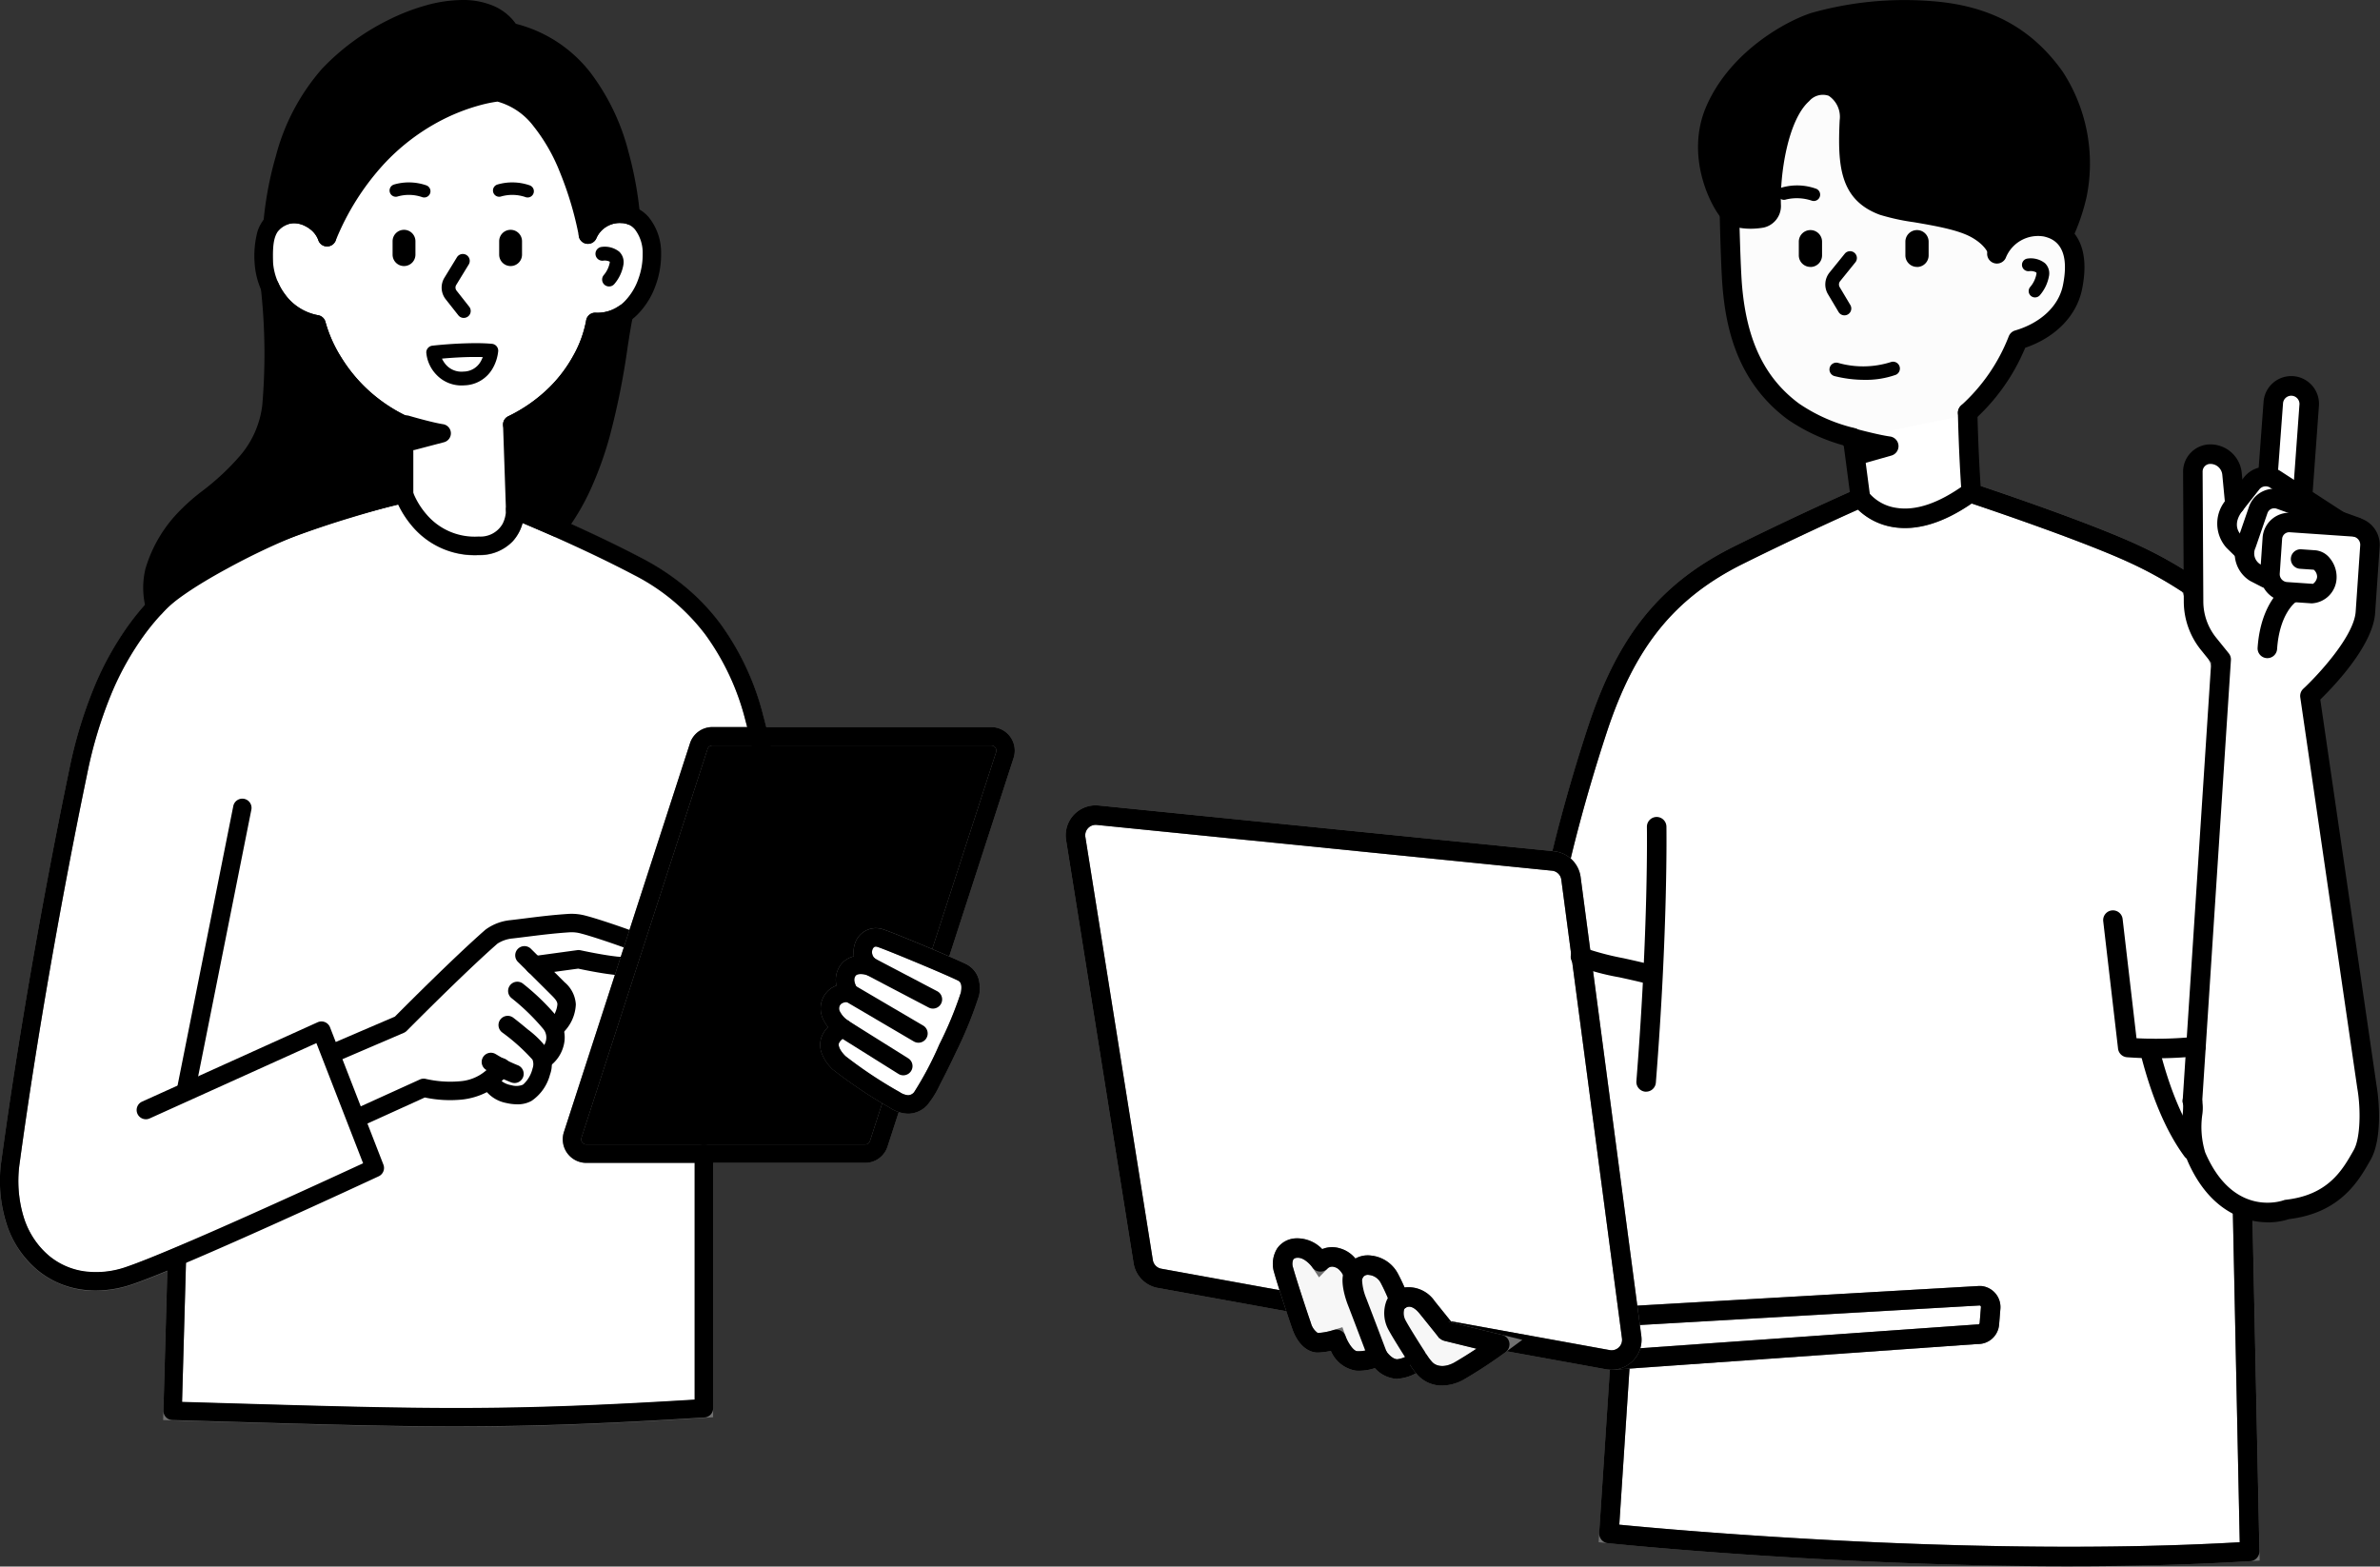 <svg xmlns="http://www.w3.org/2000/svg" width="266.761" height="175.586" viewBox="0 0 266.761 175.586"><rect x="0" y="0" width="266.761" height="175.586" fill="#333333" stroke="none"/><defs><clipPath id="a"><path fill="none" d="M0 0h147.337v175.586H0z"/></clipPath></defs><path fill="#fff" d="m19.82 141.199-.475 16.967c27.874.808 35.74 1.192 59.551-.287v-28.537l9.407-32.323s-2.658-12.476-3.75-16.5c-2.086-7.692-6.01-13.273-12.977-16.949-6.472-3.414-13.833-6.4-13.833-6.4a3.9 3.9 0 0 1-4.049 4.033c-6.541.233-8.462-5.879-8.462-5.879a120.935 120.935 0 0 0-18.913 6.417c-8.5 3.843-14.729 11.2-17.54 24.728-3.4 16.352-6.027 32.245-7.58 43.654-1.3 9.541 5.308 15.613 13.356 12.858 1.246-.425 3.133-1.182 5.346-2.115Z"/><path fill="#707070" d="M51.177 159.914c-7.5 0-15.522-.236-26.629-.562l-5.231-.153-1.032-.03.467-16.7c-1.671.688-2.944 1.18-3.863 1.494a12.834 12.834 0 0 1-4.154.722 10.133 10.133 0 0 1-7.753-3.476 11.825 11.825 0 0 1-2.511-4.886 16.43 16.43 0 0 1-.3-6.335c1.8-13.237 4.569-29.174 7.592-43.725a50.536 50.536 0 0 1 2.79-9.221 34.407 34.407 0 0 1 4.028-7.181 28.212 28.212 0 0 1 5.162-5.345 29.5 29.5 0 0 1 6.147-3.713 108.275 108.275 0 0 1 12.933-4.77c3.6-1.1 6.063-1.686 6.166-1.71l.943-.225.282.918a8.632 8.632 0 0 0 1.557 2.642 7.03 7.03 0 0 0 5.558 2.521c.107 0 .217 0 .326-.006a2.842 2.842 0 0 0 2.682-1.439 3.532 3.532 0 0 0 .372-1.524l-.087-1.619 1.507.625c.074.03 7.484 3.041 13.928 6.44a27.466 27.466 0 0 1 4.856 3.24 24.364 24.364 0 0 1 3.807 4.022 29.921 29.921 0 0 1 4.829 10.33c1.087 4.009 3.655 16.049 3.763 16.559l.054.254-9.438 32.431v29.36l-.969.06c-11.625.719-19.415 1.002-27.782 1.002Zm-30.77-2.75 4.2.123c11.5.338 19.1.561 26.568.561 8.087 0 15.638-.265 26.687-.94v-27.714l.041-.141 9.334-32.073c-.384-1.794-2.7-12.556-3.682-16.195a27.9 27.9 0 0 0-4.487-9.631 23.272 23.272 0 0 0-7.974-6.675c-4.806-2.535-10.161-4.853-12.516-5.844a4.921 4.921 0 0 1-1.117 2.062 5.123 5.123 0 0 1-3.731 1.538c-.133 0-.267.007-.4.007a9.132 9.132 0 0 1-7.183-3.309 11.033 11.033 0 0 1-1.532-2.39c-1.022.263-2.889.762-5.205 1.468a109.243 109.243 0 0 0-12.667 4.671 27.43 27.43 0 0 0-5.717 3.451 26.145 26.145 0 0 0-4.783 4.954 32.343 32.343 0 0 0-3.783 6.75 48.475 48.475 0 0 0-2.672 8.842c-3.014 14.506-5.772 30.392-7.568 43.584a14.381 14.381 0 0 0 .249 5.54 9.78 9.78 0 0 0 2.067 4.043 7.983 7.983 0 0 0 2.735 2.044 8.336 8.336 0 0 0 3.461.725 10.778 10.778 0 0 0 3.485-.611c1.125-.384 2.9-1.087 5.279-2.09l1.882-.794-.531 2.215Z"/><path fill="#fff" d="M45.784 55.912v-7.715a18.074 18.074 0 0 1-9.805-11.287c-3.852-.578-5.821-4.5-5.9-6.793s-.047-4.567 2.418-5.416a3.981 3.981 0 0 1 4.664 2.449C43.418 11.982 56.31 10.9 56.31 10.9c7.59 1.548 10.086 15.946 10.086 15.95a3.884 3.884 0 0 1 3.793-2.319c1.595.009 3.295 1.353 3.377 4.466s-1.925 7.812-6.348 7.649c0 0-.968 7.429-9.3 11.5l.327 9.547a3.9 3.9 0 0 1-4.049 4.033c-6.541.233-8.462-5.879-8.462-5.879"/><path d="M37.639 118.945a1.033 1.033 0 0 1-.408-1.983l7.034-3.02c.971-.978 6.659-6.689 10.133-9.73a5.617 5.617 0 0 1 2.837-1.08c.6-.07 1.169-.141 1.718-.21 1.514-.189 2.944-.368 4.719-.486a6.022 6.022 0 0 1 1.979.2c1.2.306 3.7 1.15 5.037 1.642a2.976 2.976 0 0 1 1.668 1.342 2.3 2.3 0 0 1 .186 1.781 2.507 2.507 0 0 1-1.642 1.729 4.906 4.906 0 0 1-2.132.121c-1.5-.168-3.375-.557-3.965-.683l-4.755.65a1.033 1.033 0 0 1-.28-2.047l4.936-.675a1.032 1.032 0 0 1 .363.015c.023 0 2.283.5 3.931.687a3.554 3.554 0 0 0 1.247-.027c.131-.044.238-.1.321-.37.061-.2-.171-.429-.59-.583-1.464-.538-3.809-1.319-4.833-1.579a3.969 3.969 0 0 0-1.334-.141c-1.715.114-3.116.289-4.6.474-.553.069-1.125.141-1.735.212a3.759 3.759 0 0 0-1.715.582c-3.734 3.269-10.1 9.708-10.168 9.773a1.033 1.033 0 0 1-.327.223l-7.219 3.1a1.03 1.03 0 0 1-.406.083Z"/><path d="M62.376 116.06a1.033 1.033 0 0 1-.6-1.873 1.853 1.853 0 0 0 .471-.735 2.8 2.8 0 0 0 .229-.878c0-.312-.212-.578-.657-1.023a1324.103 1324.103 0 0 0-3.74-3.715 1.033 1.033 0 1 1 1.454-1.466c.023.023 2.356 2.332 3.747 3.722a3.5 3.5 0 0 1 1.262 2.483 4.682 4.682 0 0 1-1.563 3.294 1.028 1.028 0 0 1-.603.191Z"/><path d="m61.709 119.435-1.252-1.643h-.005a2.086 2.086 0 0 0 .7-1.008 1.516 1.516 0 0 0-.264-1.46 24.24 24.24 0 0 0-3.547-3.447 1.033 1.033 0 0 1 1.26-1.637 25.951 25.951 0 0 1 3.9 3.792 3.57 3.57 0 0 1 .684 3.123 4.112 4.112 0 0 1-1.476 2.28Z"/><path d="M57.978 123.776a5.481 5.481 0 0 1-1.227-.147 3.884 3.884 0 0 1-2.331-1.4 1.033 1.033 0 0 1 1.756-1.089 2.464 2.464 0 0 0 1.124.49 2 2 0 0 0 1.242-.026 1.034 1.034 0 0 1 .112-.06 3.578 3.578 0 0 0 1.042-1.8 1.39 1.39 0 0 0-.015-.978 21.929 21.929 0 0 0-3.4-3.052 1.033 1.033 0 0 1 1.253-1.643c.031.024.773.59 1.609 1.3a10.783 10.783 0 0 1 2.279 2.285 3.348 3.348 0 0 1 .222 2.8 5.125 5.125 0 0 1-2.063 2.934 3.176 3.176 0 0 1-1.603.386Z"/><path d="M57.662 121.387a1.031 1.031 0 0 1-.335-.056 16.861 16.861 0 0 1-2.684-1.332l-.073-.041a1.033 1.033 0 1 1 1.007-1.8l.073.041a15.592 15.592 0 0 0 2.347 1.182 1.033 1.033 0 0 1-.335 2.011Z"/><path d="M40.477 126.153a1.033 1.033 0 0 1-.428-1.974l7.014-3.186a1.033 1.033 0 0 1 .634-.072 12.238 12.238 0 0 0 3.842.272 4.994 4.994 0 0 0 3.766-2.127 1.033 1.033 0 1 1 1.7 1.172 6.75 6.75 0 0 1-2.448 2.181 7.982 7.982 0 0 1-2.778.826 13.652 13.652 0 0 1-4.165-.234l-6.712 3.049a1.03 1.03 0 0 1-.425.093ZM111.099 82.526H79.851a1.607 1.607 0 0 0-1.529 1.111L64.19 127.203a1.608 1.608 0 0 0 1.529 2.1h31.248a1.607 1.607 0 0 0 1.528-1.111l14.132-43.566a1.608 1.608 0 0 0-1.529-2.1"/><path fill="#707070" d="M96.967 130.339H65.719a2.641 2.641 0 0 1-2.512-3.455l14.128-43.566a2.633 2.633 0 0 1 2.512-1.825h31.248a2.641 2.641 0 0 1 2.512 3.455l-14.132 43.566a2.633 2.633 0 0 1-2.508 1.825ZM79.85 83.559a.573.573 0 0 0-.546.4l-14.132 43.565a.575.575 0 0 0 .546.751h31.249a.572.572 0 0 0 .546-.4l14.132-43.565a.575.575 0 0 0-.546-.751Z"/><path d="M79.851 81.493h31.248a2.641 2.641 0 0 1 2.512 3.455l-14.132 43.566a2.633 2.633 0 0 1-2.511 1.825H65.719a2.641 2.641 0 0 1-2.512-3.455l14.128-43.566a2.633 2.633 0 0 1 2.516-1.825Zm17.117 46.78a.572.572 0 0 0 .546-.4l14.131-43.563a.575.575 0 0 0-.546-.751H79.851a.573.573 0 0 0-.546.4l-14.132 43.565a.575.575 0 0 0 .546.751Z"/><path d="M10.744 144.648a10.975 10.975 0 0 1-1.683-.129 9.944 9.944 0 0 1-4.86-2.165 11.258 11.258 0 0 1-3.463-5.168 15.918 15.918 0 0 1-.562-7.237c1.8-13.238 4.569-29.176 7.592-43.726a50.535 50.535 0 0 1 2.79-9.22 34.406 34.406 0 0 1 4.028-7.181 28.209 28.209 0 0 1 5.162-5.345 29.493 29.493 0 0 1 6.147-3.713 108.278 108.278 0 0 1 12.933-4.77c3.6-1.1 6.063-1.686 6.166-1.71a1.027 1.027 0 0 1 1.225.694 8.649 8.649 0 0 0 1.622 2.717 7.072 7.072 0 0 0 5.818 2.441 2.843 2.843 0 0 0 2.682-1.44 3.532 3.532 0 0 0 .372-1.524 1.021 1.021 0 0 1 .432-.885 1.032 1.032 0 0 1 .988-.109c.074.03 7.484 3.042 13.927 6.442a27.465 27.465 0 0 1 4.856 3.24 24.361 24.361 0 0 1 3.807 4.021 29.916 29.916 0 0 1 4.829 10.329c1.087 4.01 3.655 16.05 3.763 16.561a1.033 1.033 0 1 1-2.021.43c-.027-.124-2.664-12.5-3.737-16.45a27.9 27.9 0 0 0-4.487-9.63 23.269 23.269 0 0 0-7.974-6.674c-4.8-2.534-10.161-4.854-12.516-5.846a4.92 4.92 0 0 1-1.117 2.062 5.124 5.124 0 0 1-3.731 1.538 9.159 9.159 0 0 1-7.5-3.208 11.015 11.015 0 0 1-1.612-2.484c-1.022.263-2.889.762-5.206 1.468a109.247 109.247 0 0 0-12.67 4.671 27.427 27.427 0 0 0-5.717 3.451 26.144 26.144 0 0 0-4.783 4.954 32.343 32.343 0 0 0-3.783 6.75 48.474 48.474 0 0 0-2.672 8.842c-3.014 14.506-5.772 30.391-7.568 43.584a13.878 13.878 0 0 0 .474 6.3 9.2 9.2 0 0 0 2.816 4.227 7.9 7.9 0 0 0 3.866 1.722 10.105 10.105 0 0 0 4.843-.508c5.266-1.8 22.395-9.7 26.478-11.586l-5.235-13.47-18.688 8.444a1.033 1.033 0 1 1-.851-1.883l19.68-8.897a1.033 1.033 0 0 1 1.388.567l5.981 15.389a1.033 1.033 0 0 1-.527 1.311c-.875.407-21.492 10-27.559 12.075a12.786 12.786 0 0 1-4.143.728Z"/><path d="M20.874 123.099a1.038 1.038 0 0 1-.2-.02 1.033 1.033 0 0 1-.811-1.215l6.285-31.516a1.033 1.033 0 0 1 1.215-.811 1.033 1.033 0 0 1 .811 1.215l-6.288 31.515a1.033 1.033 0 0 1-1.012.832Z"/><path fill="#fff" d="M98.56 105.12c-1.7-.441-2.634 1.982-1.03 3.2 0 0-1.819-.659-2.56.581a2.379 2.379 0 0 0 .2 2.37 2.206 2.206 0 0 0-1.864.8 1.739 1.739 0 0 0-.074 1.8 3.639 3.639 0 0 0 1.259 1.389 2.437 2.437 0 0 0-1.377 1.187c-.429.862.144 1.913.936 2.678a67.628 67.628 0 0 0 6.253 4.167 2.112 2.112 0 0 0 2.9-.16c.952-.982 5.219-10.041 5.517-11.715a2.024 2.024 0 0 0-.958-2.469c-1.6-.774-8.407-3.619-9.2-3.826"/><path fill="#707070" d="M101.786 124.823a3.865 3.865 0 0 1-2.025-.653l-.014-.008a53.582 53.582 0 0 1-6.418-4.3 5.02 5.02 0 0 1-1.166-1.658 2.647 2.647 0 0 1 .022-2.223 3.3 3.3 0 0 1 .624-.866 4.106 4.106 0 0 1-.51-.8 2.77 2.77 0 0 1 .137-2.815 2.689 2.689 0 0 1 1.318-1.038 2.843 2.843 0 0 1 .328-2.1 2.519 2.519 0 0 1 1.625-1.173 2.956 2.956 0 0 1 .112-1.409 2.474 2.474 0 0 1 2.339-1.755 2.626 2.626 0 0 1 .66.086c.959.25 7.91 3.177 9.393 3.9a2.733 2.733 0 0 1 1.444 1.6 3.95 3.95 0 0 1 .08 1.98 46.107 46.107 0 0 1-2.6 6.376 95.278 95.278 0 0 1-1.8 3.633 10.443 10.443 0 0 1-1.392 2.244 2.942 2.942 0 0 1-2.157.979Zm-7-8.575a1.4 1.4 0 0 0-.745.656c-.15.3.157.922.729 1.475a48.647 48.647 0 0 0 6.062 4.021l.013.008a1.949 1.949 0 0 0 .945.348.908.908 0 0 0 .675-.347 37.853 37.853 0 0 0 2.829-5.357 41.739 41.739 0 0 0 2.413-5.82c.191-1.076-.16-1.245-.391-1.358-1.738-.843-8.39-3.592-9.012-3.756a.561.561 0 0 0-.14-.02c-.238 0-.345.243-.381.348a.93.93 0 0 0 .375 1.049l-.977 1.794h.006a2.447 2.447 0 0 0-.707-.116c-.469 0-.575.177-.62.253-.217.363-.077.785.2 1.308l.028.054.878 1.683-1.864-.174h-.035c-.069 0-.684.009-.893.332a.712.712 0 0 0-.012.784 2.662 2.662 0 0 0 .92.993l1.867 1.3Z"/><path d="M98.159 104.034a2.626 2.626 0 0 1 .66.086c.959.25 7.91 3.177 9.393 3.9a2.733 2.733 0 0 1 1.444 1.6 3.95 3.95 0 0 1 .08 1.98 46.107 46.107 0 0 1-2.6 6.376 95.278 95.278 0 0 1-1.8 3.633 10.443 10.443 0 0 1-1.392 2.244 2.942 2.942 0 0 1-2.158.975 3.865 3.865 0 0 1-2.025-.653l-.014-.008a53.582 53.582 0 0 1-6.418-4.3 5.02 5.02 0 0 1-1.166-1.658 2.647 2.647 0 0 1 .023-2.223 3.3 3.3 0 0 1 .624-.866 4.106 4.106 0 0 1-.51-.8 2.77 2.77 0 0 1 .137-2.815 2.689 2.689 0 0 1 1.318-1.038 2.843 2.843 0 0 1 .328-2.1 2.519 2.519 0 0 1 1.625-1.173 2.956 2.956 0 0 1 .112-1.409 2.474 2.474 0 0 1 2.339-1.751Zm3.627 18.723a.908.908 0 0 0 .675-.347 37.853 37.853 0 0 0 2.829-5.357 41.743 41.743 0 0 0 2.413-5.82c.191-1.076-.16-1.245-.391-1.358-1.738-.843-8.39-3.592-9.012-3.756a.561.561 0 0 0-.14-.02c-.238 0-.345.243-.381.348a.93.93 0 0 0 .375 1.049 1.038 1.038 0 0 1 .286 1.325 1.026 1.026 0 0 1-1.259.47 2.45 2.45 0 0 0-.7-.115c-.469 0-.575.177-.62.253-.217.363-.077.785.2 1.308l.028.054a1.034 1.034 0 0 1-.048 1.055 1.017 1.017 0 0 1-.938.454h-.035c-.069 0-.684.009-.893.332a.712.712 0 0 0-.012.784 2.662 2.662 0 0 0 .92.993 1.037 1.037 0 0 1 .444 1.029 1.008 1.008 0 0 1-.74.81 1.4 1.4 0 0 0-.746.656c-.15.3.157.922.729 1.475a48.647 48.647 0 0 0 6.062 4.021l.013.008a1.949 1.949 0 0 0 .94.349Z"/><path d="M104.566 113.047a1.028 1.028 0 0 1-.479-.119l-7.038-3.693a1.033 1.033 0 0 1-.435-1.395 1.033 1.033 0 0 1 1.395-.435l7.037 3.694a1.033 1.033 0 0 1-.48 1.948ZM102.944 116.871a1.028 1.028 0 0 1-.522-.142l-7.778-4.568a1.033 1.033 0 0 1-.368-1.414 1.033 1.033 0 0 1 1.414-.368l7.778 4.568a1.033 1.033 0 0 1-.524 1.924ZM101.248 120.525a1.028 1.028 0 0 1-.548-.158l-6.761-4.234a1.033 1.033 0 0 1-.327-1.424 1.033 1.033 0 0 1 1.424-.326l6.762 4.236a1.033 1.033 0 0 1-.55 1.906ZM51.166 159.878c-7.482 0-15.2-.227-26.6-.562l-5.249-.154a1.033 1.033 0 0 1-1-1.061l.475-16.967a1.033 1.033 0 0 1 2.065.058l-.45 15.934 4.218.124c11.96.351 19.861.584 27.673.559 7.6-.024 15.065-.3 25.565-.939v-27.564a1.033 1.033 0 1 1 2.066 0v28.537a1.033 1.033 0 0 1-.969 1.031c-11.057.687-18.78.978-26.656 1ZM53.27 38.461c.7 0 1.332.026 1.871.076a.775.775 0 0 1 .7.825 4.8 4.8 0 0 1-.554 1.809 3.768 3.768 0 0 1-3.257 2.021 3.859 3.859 0 0 1-3.092-1.169 4.068 4.068 0 0 1-1.16-2.54.775.775 0 0 1 .686-.739 48.02 48.02 0 0 1 4.806-.283Zm.839 1.564a24.647 24.647 0 0 0-.839-.014c-1.386 0-2.831.1-3.731.185a2.978 2.978 0 0 0 .337.552 2.307 2.307 0 0 0 2.064.9 2.235 2.235 0 0 0 1.985-1.214 3.1 3.1 0 0 0 .184-.409ZM51.982 35.635a.773.773 0 0 1-.608-.294l-1.42-1.8a2.114 2.114 0 0 1-.14-2.414l1.4-2.289a.775.775 0 1 1 1.323.808l-1.4 2.291a.56.56 0 0 0 .037.64l1.419 1.8a.775.775 0 0 1-.607 1.255ZM68.264 32.108a.775.775 0 0 1-.588-1.279 3.041 3.041 0 0 0 .669-1.4.238.238 0 0 0-.008-.1 1.239 1.239 0 0 0-.726-.113.775.775 0 1 1-.185-1.539 2.606 2.606 0 0 1 1.985.535 1.624 1.624 0 0 1 .477 1.359v.024a4.473 4.473 0 0 1-1.033 2.242.773.773 0 0 1-.591.271ZM45.284 56.386a1.033 1.033 0 0 1-1.033-1.033v-7.072a19.689 19.689 0 0 1-4.631-3.27 19.427 19.427 0 0 1-3.159-3.908 18.078 18.078 0 0 1-1.8-3.861 7.246 7.246 0 0 1-2.29-1.013 8.338 8.338 0 0 1-2.087-2.019 8.745 8.745 0 0 1-1.737-4.615 10.782 10.782 0 0 1 .3-3.6 4.244 4.244 0 0 1 2.812-2.829 4.454 4.454 0 0 1 3.54.363 4.871 4.871 0 0 1 2.454 2.781 1.033 1.033 0 1 1-1.991.553 2.869 2.869 0 0 0-1.427-1.51 2.477 2.477 0 0 0-1.9-.238c-1.589.548-1.816 1.8-1.723 4.4a6.755 6.755 0 0 0 1.338 3.465 5.637 5.637 0 0 0 3.686 2.344 1.033 1.033 0 0 1 .854.792 14.892 14.892 0 0 0 1.78 3.97 17.358 17.358 0 0 0 2.814 3.465 17.723 17.723 0 0 0 4.641 3.152 1.033 1.033 0 0 1 .593.934v7.716a1.033 1.033 0 0 1-1.034 1.033Z"/><path d="M57.417 48.618a1.033 1.033 0 0 1-.454-1.961 17.3 17.3 0 0 0 4.647-3.272 15.453 15.453 0 0 0 2.63-3.489 12.8 12.8 0 0 0 1.454-3.947 1.027 1.027 0 0 1 1.062-.9 4.241 4.241 0 0 0 3.253-1.272 6.771 6.771 0 0 0 1.549-2.534 7.884 7.884 0 0 0 .475-2.782 4.309 4.309 0 0 0-.866-2.744 1.981 1.981 0 0 0-1.483-.715 2.845 2.845 0 0 0-2.828 1.668 1.033 1.033 0 1 1-1.918-.767 4.653 4.653 0 0 1 1.508-1.947 5.27 5.27 0 0 1 3.249-1.02 4.019 4.019 0 0 1 3.028 1.422 6.309 6.309 0 0 1 1.376 4.049 10 10 0 0 1-.595 3.532 8.841 8.841 0 0 1-2.042 3.307 6.3 6.3 0 0 1-3.9 1.844 15.986 15.986 0 0 1-1.464 3.708 17.5 17.5 0 0 1-2.982 4 19.337 19.337 0 0 1-5.248 3.714 1.029 1.029 0 0 1-.451.106ZM45.532 46.555a1.032 1.032 0 0 1 .291.042c.026.008 2.569.753 3.842.95a1.033 1.033 0 0 1 .1 2.02l-3.248.854a1.033 1.033 0 0 1-1.223-.618l-.727-1.833a1.033 1.033 0 0 1 .96-1.414ZM45.284 29.82a1.28 1.28 0 0 0 1.28-1.28v-1.5a1.28 1.28 0 1 0-2.561 0v1.5a1.28 1.28 0 0 0 1.28 1.28M57.231 29.82a1.28 1.28 0 0 0 1.28-1.28v-1.5a1.28 1.28 0 1 0-2.561 0v1.5a1.28 1.28 0 0 0 1.28 1.28"/><path d="M69.689 23.974a3.885 3.885 0 0 0-3.793 2.317s-2.5-14.4-10.086-15.949c0 0-12.889 1.087-19.151 16.249a3.981 3.981 0 0 0-4.664-2.449 3.468 3.468 0 0 0-1.44.9c.217-2.551 1.31-11.288 6.33-16.66 5.9-6.316 17.051-10.178 20.306-4.781a14.008 14.008 0 0 1 8.186 5.2c4.027 5.053 5.068 12.592 5.323 15.373a2.882 2.882 0 0 0-1.01-.193"/><path d="M36.659 27.624h-.063a1.033 1.033 0 0 1-.933-.755 2.589 2.589 0 0 0-.961-1.216 3.027 3.027 0 0 0-1.74-.636 1.936 1.936 0 0 0-.632.1 2.45 2.45 0 0 0-1.022.624 1.033 1.033 0 0 1-1.784-.794 39.407 39.407 0 0 1 1.4-7.474 24.056 24.056 0 0 1 5.2-9.8 26.483 26.483 0 0 1 7.483-5.472 23.491 23.491 0 0 1 4.175-1.61 15.436 15.436 0 0 1 4.036-.59 8.614 8.614 0 0 1 3.586.7 5.931 5.931 0 0 1 2.414 1.965 15.365 15.365 0 0 1 8.37 5.484 24.891 24.891 0 0 1 4.264 8.906 41.111 41.111 0 0 1 1.28 7.017 1.033 1.033 0 0 1-1.4 1.06 1.843 1.843 0 0 0-.648-.126h-.026a2.842 2.842 0 0 0-2.8 1.669 1.033 1.033 0 0 1-1.972-.182v-.025a37.9 37.9 0 0 0-2.147-7.21 20.089 20.089 0 0 0-2.949-5.125 7.611 7.611 0 0 0-4.026-2.746 15.006 15.006 0 0 0-1.884.384 22.1 22.1 0 0 0-4.885 1.966 23.691 23.691 0 0 0-5.985 4.673 28.447 28.447 0 0 0-5.392 8.574 1.033 1.033 0 0 1-.959.639Zm-3.7-4.674a5.056 5.056 0 0 1 2.973 1.044 5.541 5.541 0 0 1 .543.461 29.716 29.716 0 0 1 5.059-7.5 25.733 25.733 0 0 1 6.553-5.078 21.347 21.347 0 0 1 7.631-2.565 1.033 1.033 0 0 1 .293.017 9.5 9.5 0 0 1 5.354 3.482 22.121 22.121 0 0 1 3.268 5.654 39.936 39.936 0 0 1 1.8 5.5 5.224 5.224 0 0 1 3.084-1.023 38.739 38.739 0 0 0-1.067-5.333 22.864 22.864 0 0 0-3.882-8.171 13 13 0 0 0-7.522-4.818 1.033 1.033 0 0 1-.741-.49 3.887 3.887 0 0 0-1.757-1.547 6.58 6.58 0 0 0-2.73-.517 17.3 17.3 0 0 0-7.3 1.983 24.368 24.368 0 0 0-6.883 5.033c-1.124 1.2-4.667 5.59-5.832 14.035a4.013 4.013 0 0 1 1.159-.168ZM69.955 35.153c-.995 4.263-1.627 16.365-7.5 24l-4.708-2.015-.326-9.546c8.333-4.072 9.3-11.5 9.3-11.5a5.216 5.216 0 0 0 3.237-.934"/><path d="M69.955 34.12a1.033 1.033 0 0 1 1.006 1.268c-.2.858-.393 2.1-.617 3.537a83.916 83.916 0 0 1-2.045 10.131 40.094 40.094 0 0 1-2 5.57 25.932 25.932 0 0 1-3.034 5.154 1.033 1.033 0 0 1-1.225.319l-4.704-2.015a1.033 1.033 0 0 1-.626-.914l-.326-9.546a1.033 1.033 0 0 1 .579-.963 17.3 17.3 0 0 0 4.646-3.272 15.454 15.454 0 0 0 2.63-3.489 12.8 12.8 0 0 0 1.453-3.947 1.027 1.027 0 0 1 1.062-.9 4.21 4.21 0 0 0 2.611-.75 1.032 1.032 0 0 1 .59-.183Zm-7.849 23.757a24.73 24.73 0 0 0 2.314-4.1 38.029 38.029 0 0 0 1.89-5.281 82.213 82.213 0 0 0 1.992-9.887c.093-.6.181-1.166.268-1.69a6.268 6.268 0 0 1-1.006.178 15.986 15.986 0 0 1-1.464 3.708 17.505 17.505 0 0 1-2.982 4 19.149 19.149 0 0 1-4.646 3.409l.281 8.232ZM30.256 32.136a7.053 7.053 0 0 0 5.223 4.215 18.074 18.074 0 0 0 9.806 11.287v7.716a91.333 91.333 0 0 0-12.556 3.758c-2.971 1.145-12.646 5.783-15.35 8.954-.524-2.132-.9-5.306 3.634-10.225 2.26-2.454 8.691-5.637 9.4-12.328a73.168 73.168 0 0 0-.166-13.377"/><path d="M30.256 31.103a1.033 1.033 0 0 1 .938.6 6.11 6.11 0 0 0 4.439 3.627 1.033 1.033 0 0 1 .854.792 14.894 14.894 0 0 0 1.78 3.97 17.358 17.358 0 0 0 2.818 3.46 17.723 17.723 0 0 0 4.641 3.152 1.033 1.033 0 0 1 .593.934v7.715a1.033 1.033 0 0 1-.822 1.011 91.108 91.108 0 0 0-12.391 3.711 77.263 77.263 0 0 0-7.654 3.661c-3.626 1.969-6.212 3.745-7.282 5a1.033 1.033 0 0 1-1.789-.424 9.117 9.117 0 0 1-.08-4.558 15.425 15.425 0 0 1 3.955-6.611 22.35 22.35 0 0 1 2.372-2.075 27.681 27.681 0 0 0 4.269-3.977 10.606 10.606 0 0 0 2.5-5.688 67.261 67.261 0 0 0-.167-13.169 1.034 1.034 0 0 1 1.029-1.131Zm4.4 6.138a7.33 7.33 0 0 1-3.1-1.639 64.1 64.1 0 0 1-.108 10.019 12.608 12.608 0 0 1-2.951 6.776 29.757 29.757 0 0 1-4.575 4.279 21.192 21.192 0 0 0-2.146 1.867 13.669 13.669 0 0 0-3.469 5.7 6.637 6.637 0 0 0-.194 1.716 43.118 43.118 0 0 1 6.351-4.037 79.545 79.545 0 0 1 7.9-3.773 92.691 92.691 0 0 1 11.89-3.623v-6.245a19.687 19.687 0 0 1-4.631-3.271 19.427 19.427 0 0 1-3.159-3.909 18.08 18.08 0 0 1-1.804-3.858Z"/><path fill="none" stroke="#000" stroke-linecap="round" stroke-linejoin="round" stroke-width="1.4" d="M59.138 21.434a5.257 5.257 0 0 0-3.184-.081M47.548 21.434a5.257 5.257 0 0 0-3.184-.081"/><g clip-path="url(#a)" transform="translate(119.424)"><path fill="#fff" d="M55.535 96.105s1.415-6.226 4.1-14.387c3.531-10.723 8.585-15.923 15.878-19.535 7.544-3.736 13.591-6.387 13.591-6.387s3.823 5.524 12.287-.578c0 0 12.715 4.206 18.583 6.96a45.263 45.263 0 0 1 6.087 3.427l5.55 14.172.329 56 .794 38.111c-33.237 2.046-71.819-2.012-71.819-2.012l1.234-18.865Z"/><path fill="#707070" d="M112.506 175.553c-26.709 0-51.4-2.556-51.706-2.588l-1.046-.11 1.3-19.816-6.624-56.993.042-.183c.014-.063 1.457-6.371 4.13-14.486 3.364-10.215 8.124-16.059 16.431-20.174 7.48-3.7 13.577-6.382 13.637-6.408l.826-.362.514.742a4.943 4.943 0 0 0 3.115 1.745c2.186.356 4.756-.514 7.632-2.588l.453-.327.531.176c.522.172 12.844 4.258 18.7 7.009a46.543 46.543 0 0 1 6.231 3.509l.285.191 5.749 14.681v.2l.329 56 .816 39.146-1.049.065c-6.651.409-13.54.573-20.294.573m-50.43-4.661c6.323.613 40.05 3.66 69.541 1.966l-.773-37.059-.327-55.813-5.35-13.661a44.18 44.18 0 0 0-5.655-3.155c-5.075-2.383-15.5-5.92-17.943-6.74-3.215 2.209-6.2 3.1-8.87 2.636a7.362 7.362 0 0 1-3.876-1.948c-1.822.813-6.882 3.1-12.823 6.045-7.724 3.825-12.164 9.3-15.325 18.9-2.388 7.251-3.779 13.03-4.032 14.107l6.6 56.816Z"/><path fill="#fff" d="M126.785 128.457a5.4 5.4 0 0 0 .319 1.036c3.587 8.347 10.163 5.959 10.163 5.959 5.444-.609 7.254-4.04 8.437-6.106 1.043-1.82.895-5.615.532-7.684l-6.387-43.775s5.957-5.524 6.22-9.373l.509-7.435a2.016 2.016 0 0 0-1.872-2.148l-1.415-.557-3.887-2.515-.389-.182.757-10.415a2.017 2.017 0 1 0-4.024-.283v.009l-.6 8.1-.026.235a2.009 2.009 0 0 0-1.807.751l-1.773 2.251-.093.117-.329-3.453a2.436 2.436 0 0 0-2.493-2.2 1.952 1.952 0 0 0-1.9 1.962l.08 14.589a7.547 7.547 0 0 0 1.674 4.7l1.424 1.762-2.792 42.94-.03.451a39.025 39.025 0 0 1-5.233.2c1.333 5.375 3.016 9.015 4.825 11.469ZM101.126 46.248s0 4.231.336 9.023h-.14c-8.463 6.1-12.287.578-12.287.578l-.368-6.864"/><path d="M126.3 130.065a1.091 1.091 0 0 1-.882-.446c-2.066-2.8-3.75-6.793-5.006-11.855a1.095 1.095 0 0 1 2.125-.527c1.186 4.781 2.748 8.51 4.643 11.084a1.094 1.094 0 0 1-.88 1.743"/><path d="M134.777 137c-2.869 0-6.687-1.474-9.047-6.965a11.623 11.623 0 0 1-.5-5.21 9.752 9.752 0 0 0 .04-1.088 1.094 1.094 0 0 1 2.076-.691 5.078 5.078 0 0 1 .068 1.924 9.8 9.8 0 0 0 .332 4.2c3.142 7.31 8.557 5.445 8.785 5.362a1.124 1.124 0 0 1 .252-.059c4.736-.529 6.337-3.335 7.506-5.384l.1-.178c.768-1.34.807-4.652.4-6.951l-6.389-43.8a1.1 1.1 0 0 1 .339-.96c1.569-1.457 5.681-5.85 5.872-8.646l.509-7.434a.923.923 0 0 0-.856-.981l-7.049-.483a.8.8 0 0 0-.848.74l-.267 3.9a.886.886 0 0 0 .822.943l2.9.2a1.087 1.087 0 0 0 .465-.762 1.039 1.039 0 0 0-.377-.821l-1.548-.106a1.094 1.094 0 0 1 .153-2.183l1.565.11a2.337 2.337 0 0 1 1.59.835 3.308 3.308 0 0 1 .8 2.315 2.934 2.934 0 0 1-2.8 2.8l-2.9-.2a3.077 3.077 0 0 1-2.857-3.277l.267-3.9a2.993 2.993 0 0 1 3.181-2.774l7.05.483a3.115 3.115 0 0 1 2.889 3.313l-.509 7.435c-.251 3.669-4.666 8.258-6.147 9.7l6.3 43.214c.332 1.892.628 6.126-.666 8.385l-.1.175c-1.233 2.162-3.291 5.77-9.04 6.461a7.566 7.566 0 0 1-2.369.365m-9.5-13.239.009.026-.009-.026"/><path d="M134.712 73.765h-.076a1.094 1.094 0 0 1-1.017-1.166c.347-5.077 2.929-6.847 3.039-6.92a1.094 1.094 0 0 1 1.223 1.814c-.1.073-1.813 1.37-2.078 5.254a1.094 1.094 0 0 1-1.091 1.02M134.602 65.913a1.091 1.091 0 0 1-.5-.121l-1.278-.657a1.296 1.296 0 0 1-.081-.046 3.629 3.629 0 0 1-1.4-4.491l1.31-3.8a2.99 2.99 0 0 1 3.75-1.87l.068.022 8.527 3.074a1.094 1.094 0 1 1-.742 2.059l-8.485-3.059-.031-.01a.8.8 0 0 0-1.017.5l-1.326 3.843a1.012 1.012 0 0 1-.036.091 1.43 1.43 0 0 0 .51 1.768l1.231.632a1.095 1.095 0 0 1-.5 2.068"/><path d="M131.922 62.721a1.091 1.091 0 0 1-.767-.314l-1.024-1.006a4.077 4.077 0 0 1 .09-5.53l1.866-2.367a3.1 3.1 0 0 1 4.061-.724l7.37 4.784a1.095 1.095 0 0 1-1.192 1.836l-7.346-4.769a.91.91 0 0 0-1.173.228l-1.865 2.367c-1.175 1.491-.416 2.458-.251 2.637l1 .982a1.094 1.094 0 0 1-.767 1.875"/><path d="M126.313 124.508h-.072a1.1 1.1 0 0 1-1.021-1.163l3.194-49.077-1.153-1.428a8.675 8.675 0 0 1-1.916-5.381l-.079-14.588a3.065 3.065 0 0 1 2.961-3.062 3.539 3.539 0 0 1 3.614 3.193l.328 3.454a1.094 1.094 0 1 1-2.179.207l-.329-3.453a1.345 1.345 0 0 0-1.335-1.213h-.038a.863.863 0 0 0-.833.862l.08 14.589a6.475 6.475 0 0 0 1.431 4.018l1.421 1.761a1.093 1.093 0 0 1 .241.758l-3.222 49.5a1.1 1.1 0 0 1-1.091 1.023M138.648 56.879h-.08a1.1 1.1 0 0 1-1.013-1.171l.757-10.415a.923.923 0 0 0-1.842-.1l-.6 8.092a1.095 1.095 0 0 1-2.183-.162l.6-8.1a3.111 3.111 0 0 1 6.208.411l-.757 10.428a1.1 1.1 0 0 1-1.091 1.015M89.105 56.891a1.1 1.1 0 0 1-1.084-.952l-.889-6.745a1.094 1.094 0 1 1 2.17-.286l.889 6.745a1.094 1.094 0 0 1-.942 1.228 1.164 1.164 0 0 1-.145.009M65.077 122.36h-.088a1.1 1.1 0 0 1-1-1.178c1.361-17.163 1.181-28.385 1.179-28.5a1.1 1.1 0 0 1 1.075-1.114h.02a1.1 1.1 0 0 1 1.094 1.075c0 .112.184 11.43-1.185 28.708a1.1 1.1 0 0 1-1.09 1.008M112.508 175.555c-26.708 0-51.4-2.556-51.711-2.589a1.1 1.1 0 0 1-.978-1.16l1.236-18.867a1.095 1.095 0 0 1 2.185.143l-1.167 17.811c6.323.614 40.053 3.66 69.54 1.966l-.773-37.059a1.095 1.095 0 0 1 2.189-.045l.794 38.111a1.1 1.1 0 0 1-1.027 1.115c-6.651.409-13.534.573-20.289.573"/><path d="M55.533 97.2a1.1 1.1 0 0 1-1.069-1.338c.014-.063 1.459-6.374 4.13-14.486 3.363-10.217 8.124-16.062 16.432-20.173a370.92 370.92 0 0 1 13.637-6.409 1.1 1.1 0 0 1 1.34.379 4.945 4.945 0 0 0 3.117 1.747c2.186.355 4.755-.514 7.63-2.586a1.093 1.093 0 0 1 .984-.151c.522.172 12.847 4.257 18.705 7.008a46.706 46.706 0 0 1 6.229 3.509 1.095 1.095 0 1 1-1.218 1.819 44.489 44.489 0 0 0-5.938-3.345c-5.073-2.382-15.5-5.919-17.943-6.739-3.216 2.208-6.2 3.094-8.869 2.634a7.359 7.359 0 0 1-3.878-1.95c-1.82.813-6.881 3.1-12.823 6.046-7.724 3.823-12.165 9.3-15.324 18.9-2.638 8.009-4.061 14.226-4.075 14.288a1.1 1.1 0 0 1-1.067.852M122.255 118.618q-1.639 0-3.272-.119a1.094 1.094 0 0 1-1.007-.965l-1.661-14.276a1.094 1.094 0 0 1 2.174-.253l1.556 13.365a43.065 43.065 0 0 0 6.553-.163 1.094 1.094 0 0 1 .221 2.177 45.138 45.138 0 0 1-4.563.231M30.355 151.224a1.1 1.1 0 0 1-1.051-.791c-.014-.05-1.456-5.04-1.775-6.024a4.832 4.832 0 0 1 .015-3.353 1.095 1.095 0 0 1 2.052.764 2.68 2.68 0 0 0 0 1.87c.345 1.062 1.751 5.93 1.812 6.136a1.1 1.1 0 0 1-1.052 1.4"/><path fill="#fff" d="m102.514 145.227-43.874 2.522 2.828 4.674 40.734-2.877a1.277 1.277 0 0 0 1.36-1.185l.144-1.772a1.277 1.277 0 0 0-1.185-1.36"/><path fill="#707070" d="m60.874 153.562-4.115-6.8 45.693-2.627.064 1.119.078-1.116a2.375 2.375 0 0 1 2.2 2.526l-.145 1.787a2.365 2.365 0 0 1-2.438 2.193Zm-.36-4.824 1.541 2.546 40.143-2.835h.076a.188.188 0 0 0 .194-.169l.145-1.785a.179.179 0 0 0-.14-.175Z"/><path d="M61.464 153.518a1.1 1.1 0 0 1-.936-.528l-2.828-4.673a1.095 1.095 0 0 1 .874-1.659l43.878-2.522h.138a2.371 2.371 0 0 1 2.2 2.53l-.145 1.784a2.365 2.365 0 0 1-2.438 2.193l-40.67 2.872h-.077m-.95-4.78 1.541 2.546 40.067-2.83a1.167 1.167 0 0 1 .151 0 .188.188 0 0 0 .194-.169l.145-1.785a.173.173 0 0 0-.045-.12.176.176 0 0 0-.087-.055Z"/><path fill="#fff" d="m3.609 91.37 51.024 5.132a2.268 2.268 0 0 1 2.026 1.959l6.8 51.411a2.268 2.268 0 0 1-2.642 2.531l-50.261-9.122a2.266 2.266 0 0 1-1.845-1.876l-7.563-47.42a2.267 2.267 0 0 1 2.461-2.614"/><path fill="#707070" d="M61.211 153.532a3.358 3.358 0 0 1-.582-.051l-50.268-9.123a3.36 3.36 0 0 1-2.729-2.782L.068 94.157a3.36 3.36 0 0 1 3.649-3.875l-.105 1.062.107-1.063 51.024 5.132a3.347 3.347 0 0 1 3 2.9l6.8 51.411a3.363 3.363 0 0 1-2.893 3.775 3.4 3.4 0 0 1-.441.029M3.387 92.454a1.172 1.172 0 0 0-1.158 1.357l7.564 47.421a1.172 1.172 0 0 0 .954.971l50.267 9.123a1.174 1.174 0 0 0 1.361-1.311l-6.8-51.411a1.167 1.167 0 0 0-1.048-1.013L3.502 92.459c-.038 0-.077-.005-.115-.005"/><path d="M61.211 153.532a3.358 3.358 0 0 1-.582-.051l-50.268-9.123a3.36 3.36 0 0 1-2.729-2.782L.068 94.157a3.36 3.36 0 0 1 3.649-3.875l51.023 5.132a3.346 3.346 0 0 1 3 2.9l6.8 51.411a3.362 3.362 0 0 1-2.893 3.775 3.4 3.4 0 0 1-.441.029M3.389 92.454a1.207 1.207 0 0 0-.188.015 1.172 1.172 0 0 0-.972 1.342l7.564 47.421a1.173 1.173 0 0 0 .954.971l50.267 9.123a1.173 1.173 0 0 0 1.361-1.311l-6.8-51.411a1.167 1.167 0 0 0-1.048-1.013L3.503 92.459a1.127 1.127 0 0 0-.113-.005"/><path fill="#f7f7f7" d="M42.824 149.39s-1.673-2.089-2.282-2.838-1.824-1.756-3.13-.8a22 22 0 0 0-1.123-2.487 2.786 2.786 0 0 0-2.19-1.443 1.731 1.731 0 0 0-1.818 1.026 3.053 3.053 0 0 0-1.876-1.882 1.833 1.833 0 0 0-1.834.481s-1.121-1.674-2.669-1.548-1.733 1.469-1.448 2.492c.413 1.478 1.688 5.342 2.019 6.262s.966 1.836 1.784 1.865a8.123 8.123 0 0 0 2.1-.383s.829 2.364 2.28 2.415a4.518 4.518 0 0 0 2.376-.526 3.068 3.068 0 0 0 2.12 1.435 3.856 3.856 0 0 0 2.409-1.067"/><path fill="#707070" d="M37.208 154.547h-.112a3.586 3.586 0 0 1-2.417-1.2 5.625 5.625 0 0 1-2.1.286 3.678 3.678 0 0 1-2.834-2.214 9.274 9.274 0 0 1-1.434.183h-.092c-1.169-.041-2.206-1.009-2.774-2.588-.333-.926-1.621-4.828-2.043-6.337a3.29 3.29 0 0 1 .34-2.771 2.668 2.668 0 0 1 2.073-1.107 3.892 3.892 0 0 1 2.963 1.206 2.917 2.917 0 0 1 1.909-.106 3.449 3.449 0 0 1 1.81 1.163 2.822 2.822 0 0 1 1.749-.334 3.851 3.851 0 0 1 3.005 2.005q.409.773.757 1.57a3.558 3.558 0 0 1 3.385 1.551c.61.75 2.287 2.844 2.287 2.844l-1.709 1.368s-1.669-2.085-2.277-2.831-1.161-.955-1.635-.609l-1.16.847-.509-1.343a21.019 21.019 0 0 0-1.068-2.364 1.683 1.683 0 0 0-1.323-.865.652.652 0 0 0-.712.372l-1.127 2.6-.913-2.679s-.377-1-1.093-1.171l-.057-.015a.734.734 0 0 0-.738.193l-.942.97-.752-1.123c-.2-.292-.95-1.121-1.671-1.066a.6.6 0 0 0-.455.177 1.265 1.265 0 0 0-.027.93c.4 1.438 1.678 5.305 1.993 6.186a1.979 1.979 0 0 0 .774 1.138 7.044 7.044 0 0 0 1.745-.328l1.016-.328.353 1.007c.273.765.9 1.669 1.285 1.683a3.439 3.439 0 0 0 1.822-.4l.91-.487.539.881c.143.227.683.894 1.225.913a2.758 2.758 0 0 0 1.611-.76l1.525 1.57a4.934 4.934 0 0 1-3.1 1.38"/><path d="M37.208 154.547h-.112a3.586 3.586 0 0 1-2.417-1.2 5.625 5.625 0 0 1-2.1.286 3.678 3.678 0 0 1-2.834-2.214 9.274 9.274 0 0 1-1.434.183h-.092c-1.169-.041-2.206-1.009-2.774-2.588-.333-.926-1.621-4.828-2.043-6.337a3.29 3.29 0 0 1 .34-2.771 2.668 2.668 0 0 1 2.073-1.107 3.892 3.892 0 0 1 2.963 1.206 2.917 2.917 0 0 1 1.909-.106 3.449 3.449 0 0 1 1.81 1.163 2.822 2.822 0 0 1 1.749-.334 3.851 3.851 0 0 1 3.005 2.005q.409.773.757 1.57a3.558 3.558 0 0 1 3.385 1.551c.61.75 2.287 2.844 2.287 2.844l-1.709 1.368s-1.669-2.085-2.277-2.831-1.161-.955-1.635-.609a1.094 1.094 0 0 1-1.669-.5 21.019 21.019 0 0 0-1.068-2.364 1.683 1.683 0 0 0-1.323-.865.652.652 0 0 0-.712.372 1.078 1.078 0 0 1-1.048.658 1.094 1.094 0 0 1-.992-.74s-.377-1-1.093-1.171l-.057-.015a.734.734 0 0 0-.738.193 1.095 1.095 0 0 1-1.695-.153c-.2-.292-.95-1.121-1.671-1.066a.6.6 0 0 0-.455.177 1.265 1.265 0 0 0-.027.93c.4 1.438 1.678 5.305 1.993 6.186a1.979 1.979 0 0 0 .774 1.138 7.044 7.044 0 0 0 1.745-.328 1.094 1.094 0 0 1 1.369.68c.273.765.9 1.669 1.285 1.683a3.439 3.439 0 0 0 1.822-.4 1.093 1.093 0 0 1 1.449.394c.143.227.683.894 1.225.913a2.758 2.758 0 0 0 1.611-.76 1.094 1.094 0 0 1 1.525 1.57 4.934 4.934 0 0 1-3.1 1.38"/><path d="M35.012 153.11a1.094 1.094 0 0 1-1.024-.708c-.02-.05-1.914-5.066-2.323-6.105-.192-.488-1.107-2.978-.262-4.113a1.095 1.095 0 0 1 1.837 1.18 6.06 6.06 0 0 0 .462 2.13 941.296 941.296 0 0 1 2.334 6.135 1.1 1.1 0 0 1-1.024 1.482M39.541 153.481a1.094 1.094 0 0 1-.921-.5c-.208-.322-2.044-3.174-2.517-4.127a3.883 3.883 0 0 1-.189-2.863 2.044 2.044 0 0 1 1.033-1.236 1.094 1.094 0 0 1 1.047 1.918 1.714 1.714 0 0 0 .071 1.208c.354.713 1.849 3.067 2.4 3.914a1.095 1.095 0 0 1-.919 1.688"/><path fill="#f7f7f7" d="M39.539 152.388a6.286 6.286 0 0 0 .739.992 3 3 0 0 0 3.794.318 51.681 51.681 0 0 0 4.6-3.018l-5.986-1.467"/><path fill="#707070" d="M42.218 155.299a3.669 3.669 0 0 1-2.759-1.193 7.363 7.363 0 0 1-.856-1.154l1.875-1.128a5.261 5.261 0 0 0 .611.82c.394.447 1.271.727 2.469.088a49.351 49.351 0 0 0 2.506-1.564l-3.639-.891.521-2.127 8.261 2.025-1.888 1.385a53.216 53.216 0 0 1-4.7 3.081 5.1 5.1 0 0 1-2.406.655"/><path d="M42.218 155.299a3.669 3.669 0 0 1-2.759-1.193 7.359 7.359 0 0 1-.856-1.154 1.094 1.094 0 1 1 1.875-1.128 5.264 5.264 0 0 0 .611.82c.394.447 1.271.727 2.469.088a49.351 49.351 0 0 0 2.506-1.564l-3.639-.891a1.095 1.095 0 0 1 .521-2.127l5.986 1.467a1.095 1.095 0 0 1 .388 1.945 53.21 53.21 0 0 1-4.7 3.081 5.1 5.1 0 0 1-2.406.655M64.976 110.175a1.087 1.087 0 0 1-.269-.034c-.767-.193-1.708-.4-2.618-.6a26.522 26.522 0 0 1-4.858-1.321 1.094 1.094 0 1 1 .986-1.954 31.438 31.438 0 0 0 4.346 1.138c.926.205 1.883.418 2.681.619a1.095 1.095 0 0 1-.268 2.156"/><path fill="#fcfcfc" d="M101.379 46.442a22.363 22.363 0 0 0 5.734-8.348c2.963-.876 5.518-2.947 6.118-5.876.518-2.53.241-4.5-.937-5.689a3.6 3.6 0 0 0-.378-.329l-.051-.038a3.909 3.909 0 0 0-.374-.243c-.032-.018-.063-.037-.1-.055a4.53 4.53 0 0 0-.391-.183c-.04-.016-.078-.034-.119-.05a5.06 5.06 0 0 0-.548-.176 4.356 4.356 0 0 0-3.549.642q-.164.111-.328.237a5.539 5.539 0 0 0-.527.468 6.116 6.116 0 0 0-.876 1.128 7.8 7.8 0 0 0-.293.533s-.216-1.451-2.412-2.676c-2.688-1.5-8.3-1.795-10.4-2.579-3.729-1.389-4.126-4.336-3.88-9.668.141-3.059-2.354-5.191-4.963-2.888-2.7 2.39-3.628 8.827-3.477 12.483a1.542 1.542 0 0 1-1.2 1.478c-1.377.244-2.978.074-3.631-.529.073 3.011.182 6.508.324 8.122.455 5.19 1.989 10.319 6.8 13.895a19.991 19.991 0 0 0 6.674 2.957"/><path d="M87.311 35.345a.765.765 0 0 1-.659-.375l-1.191-2a2.129 2.129 0 0 1 .182-2.431l1.715-2.12a.767.767 0 0 1 1.192.964l-1.718 2.124a.593.593 0 0 0-.054.679l1.191 2a.767.767 0 0 1-.658 1.159M89.532 42.574a13.8 13.8 0 0 1-3.3-.411.767.767 0 1 1 .367-1.489 10.26 10.26 0 0 0 5.893-.085.767.767 0 0 1 .587 1.416 9.939 9.939 0 0 1-3.546.568M83.865 22.527a.707.707 0 0 1-.189-.026 5.248 5.248 0 0 0-2.9-.146.715.715 0 0 1-.913-.414.707.707 0 0 1 .4-.913 6.288 6.288 0 0 1 3.795.1.712.712 0 0 1-.188 1.4M108.671 33.337a.711.711 0 0 1-.539-1.175 3.1 3.1 0 0 0 .7-1.479.2.2 0 0 0-.032-.153 1.307 1.307 0 0 0-.8-.136.717.717 0 0 1-.787-.626.71.71 0 0 1 .621-.788 2.573 2.573 0 0 1 1.958.525 1.577 1.577 0 0 1 .462 1.321c0 .02 0 .039-.008.059a4.515 4.515 0 0 1-1.029 2.2.71.71 0 0 1-.54.249"/><path d="M101.127 47.345a1.095 1.095 0 0 1-.734-1.908 20.392 20.392 0 0 0 5.334-7.74 1.094 1.094 0 0 1 .711-.654c2.878-.849 4.88-2.736 5.356-5.046.963-4.7-1.34-5.29-2.1-5.484a3.888 3.888 0 0 0-4.316 2.423 1.095 1.095 0 0 1-1.972-.952 6.058 6.058 0 0 1 6.832-3.591c1.9.487 4.9 2.179 3.7 8.045-.611 2.969-2.973 5.384-6.367 6.542a22.6 22.6 0 0 1-5.71 8.084 1.09 1.09 0 0 1-.733.282M88.22 50.146a1.1 1.1 0 0 1-.255-.03 21.008 21.008 0 0 1-7.039-3.118c-5.736-4.266-6.894-10.432-7.269-14.7-.274-3.128-.425-12.991-.432-13.41a1.1 1.1 0 0 1 1.078-1.111 1.083 1.083 0 0 1 1.111 1.078c0 .1.157 10.2.425 13.251.537 6.118 2.557 10.284 6.359 13.112a18.79 18.79 0 0 0 6.274 2.77 1.095 1.095 0 0 1-.252 2.16M83.494 29.917a1.3 1.3 0 0 1-1.3-1.3v-1.525a1.303 1.303 0 1 1 2.606 0v1.532a1.3 1.3 0 0 1-1.3 1.3M95.44 29.917a1.3 1.3 0 0 1-1.3-1.3v-1.525a1.303 1.303 0 1 1 2.606 0v1.532a1.3 1.3 0 0 1-1.3 1.3"/><path d="M110.997 8.549c-3.446-4.818-8.032-7.109-14.265-7.515a37.3 37.3 0 0 0-12.866 1.314c-2.646.864-8.614 4.072-11.169 9.91a12.062 12.062 0 0 0 1.682 11.778c.622.638 2.272.819 3.68.568a1.541 1.541 0 0 0 1.2-1.478c-.151-3.654.773-10.092 3.478-12.483 2.607-2.3 5.1-.171 4.962 2.888-.245 5.332.151 8.279 3.881 9.668 2.1.783 7.712 1.081 10.4 2.578 2.2 1.224 2.412 2.676 2.412 2.676a4.961 4.961 0 0 1 5.575-3.007 4.13 4.13 0 0 1 1.96 1.075 22.219 22.219 0 0 0 1.615-4.669 17.99 17.99 0 0 0-2.544-13.311"/><path d="M104.4 29.381a.939.939 0 0 1-.921-.794c0-.019-.235-1.047-1.945-2-1.5-.835-4.119-1.284-6.429-1.68a24.406 24.406 0 0 1-3.845-.839c-4.53-1.687-4.715-5.619-4.486-10.584a2.839 2.839 0 0 0-1.232-2.75 2.015 2.015 0 0 0-2.184.6c-2.4 2.123-3.308 8.265-3.164 11.748a2.478 2.478 0 0 1-1.932 2.424c-1.608.287-3.611.138-4.55-.827-1.322-1.356-4.347-7.139-1.868-12.8 2.663-6.082 8.839-9.477 11.733-10.422A38.461 38.461 0 0 1 96.793.105c6.662.434 11.415 2.944 14.961 7.9a18.84 18.84 0 0 1 2.7 14.048 23.167 23.167 0 0 1-1.683 4.866.931.931 0 0 1-1.493.264 3.194 3.194 0 0 0-1.518-.833 4.048 4.048 0 0 0-4.526 2.5.932.932 0 0 1-.838.527M84.95 8.74a3.2 3.2 0 0 1 1.4.319 4.618 4.618 0 0 1 2.288 4.514c-.241 5.223.162 7.593 3.276 8.753a24.216 24.216 0 0 0 3.509.75c2.456.42 5.24.9 7.021 1.888a6.848 6.848 0 0 1 2.033 1.652 5.63 5.63 0 0 1 5.732-2.072 5 5 0 0 1 1.352.533 21.245 21.245 0 0 0 1.084-3.429 17.085 17.085 0 0 0-2.4-12.557c-3.2-4.469-7.507-6.733-13.568-7.128a36.462 36.462 0 0 0-12.517 1.27c-2.619.855-8.208 3.921-10.605 9.4-2.119 4.838.552 9.787 1.5 10.756a4.129 4.129 0 0 0 2.85.3.6.6 0 0 0 .437-.577c-.151-3.627.744-10.471 3.793-13.165a4.318 4.318 0 0 1 2.825-1.2M101.528 56.318a1.094 1.094 0 0 1-1.091-1.018c-.336-4.767-.408-8.991-.41-9.033a1.095 1.095 0 0 1 2.189-.036c0 .042.073 4.21.4 8.916a1.1 1.1 0 0 1-1.015 1.168h-.078M88.84 52.079a1.1 1.1 0 0 1-1.01-.672l-.81-1.933a1.095 1.095 0 0 1 1.3-1.479c.027.008 2.746.746 4.1.929a1.094 1.094 0 0 1 .153 2.137l-3.433.976a1.113 1.113 0 0 1-.3.042"/></g></svg>
